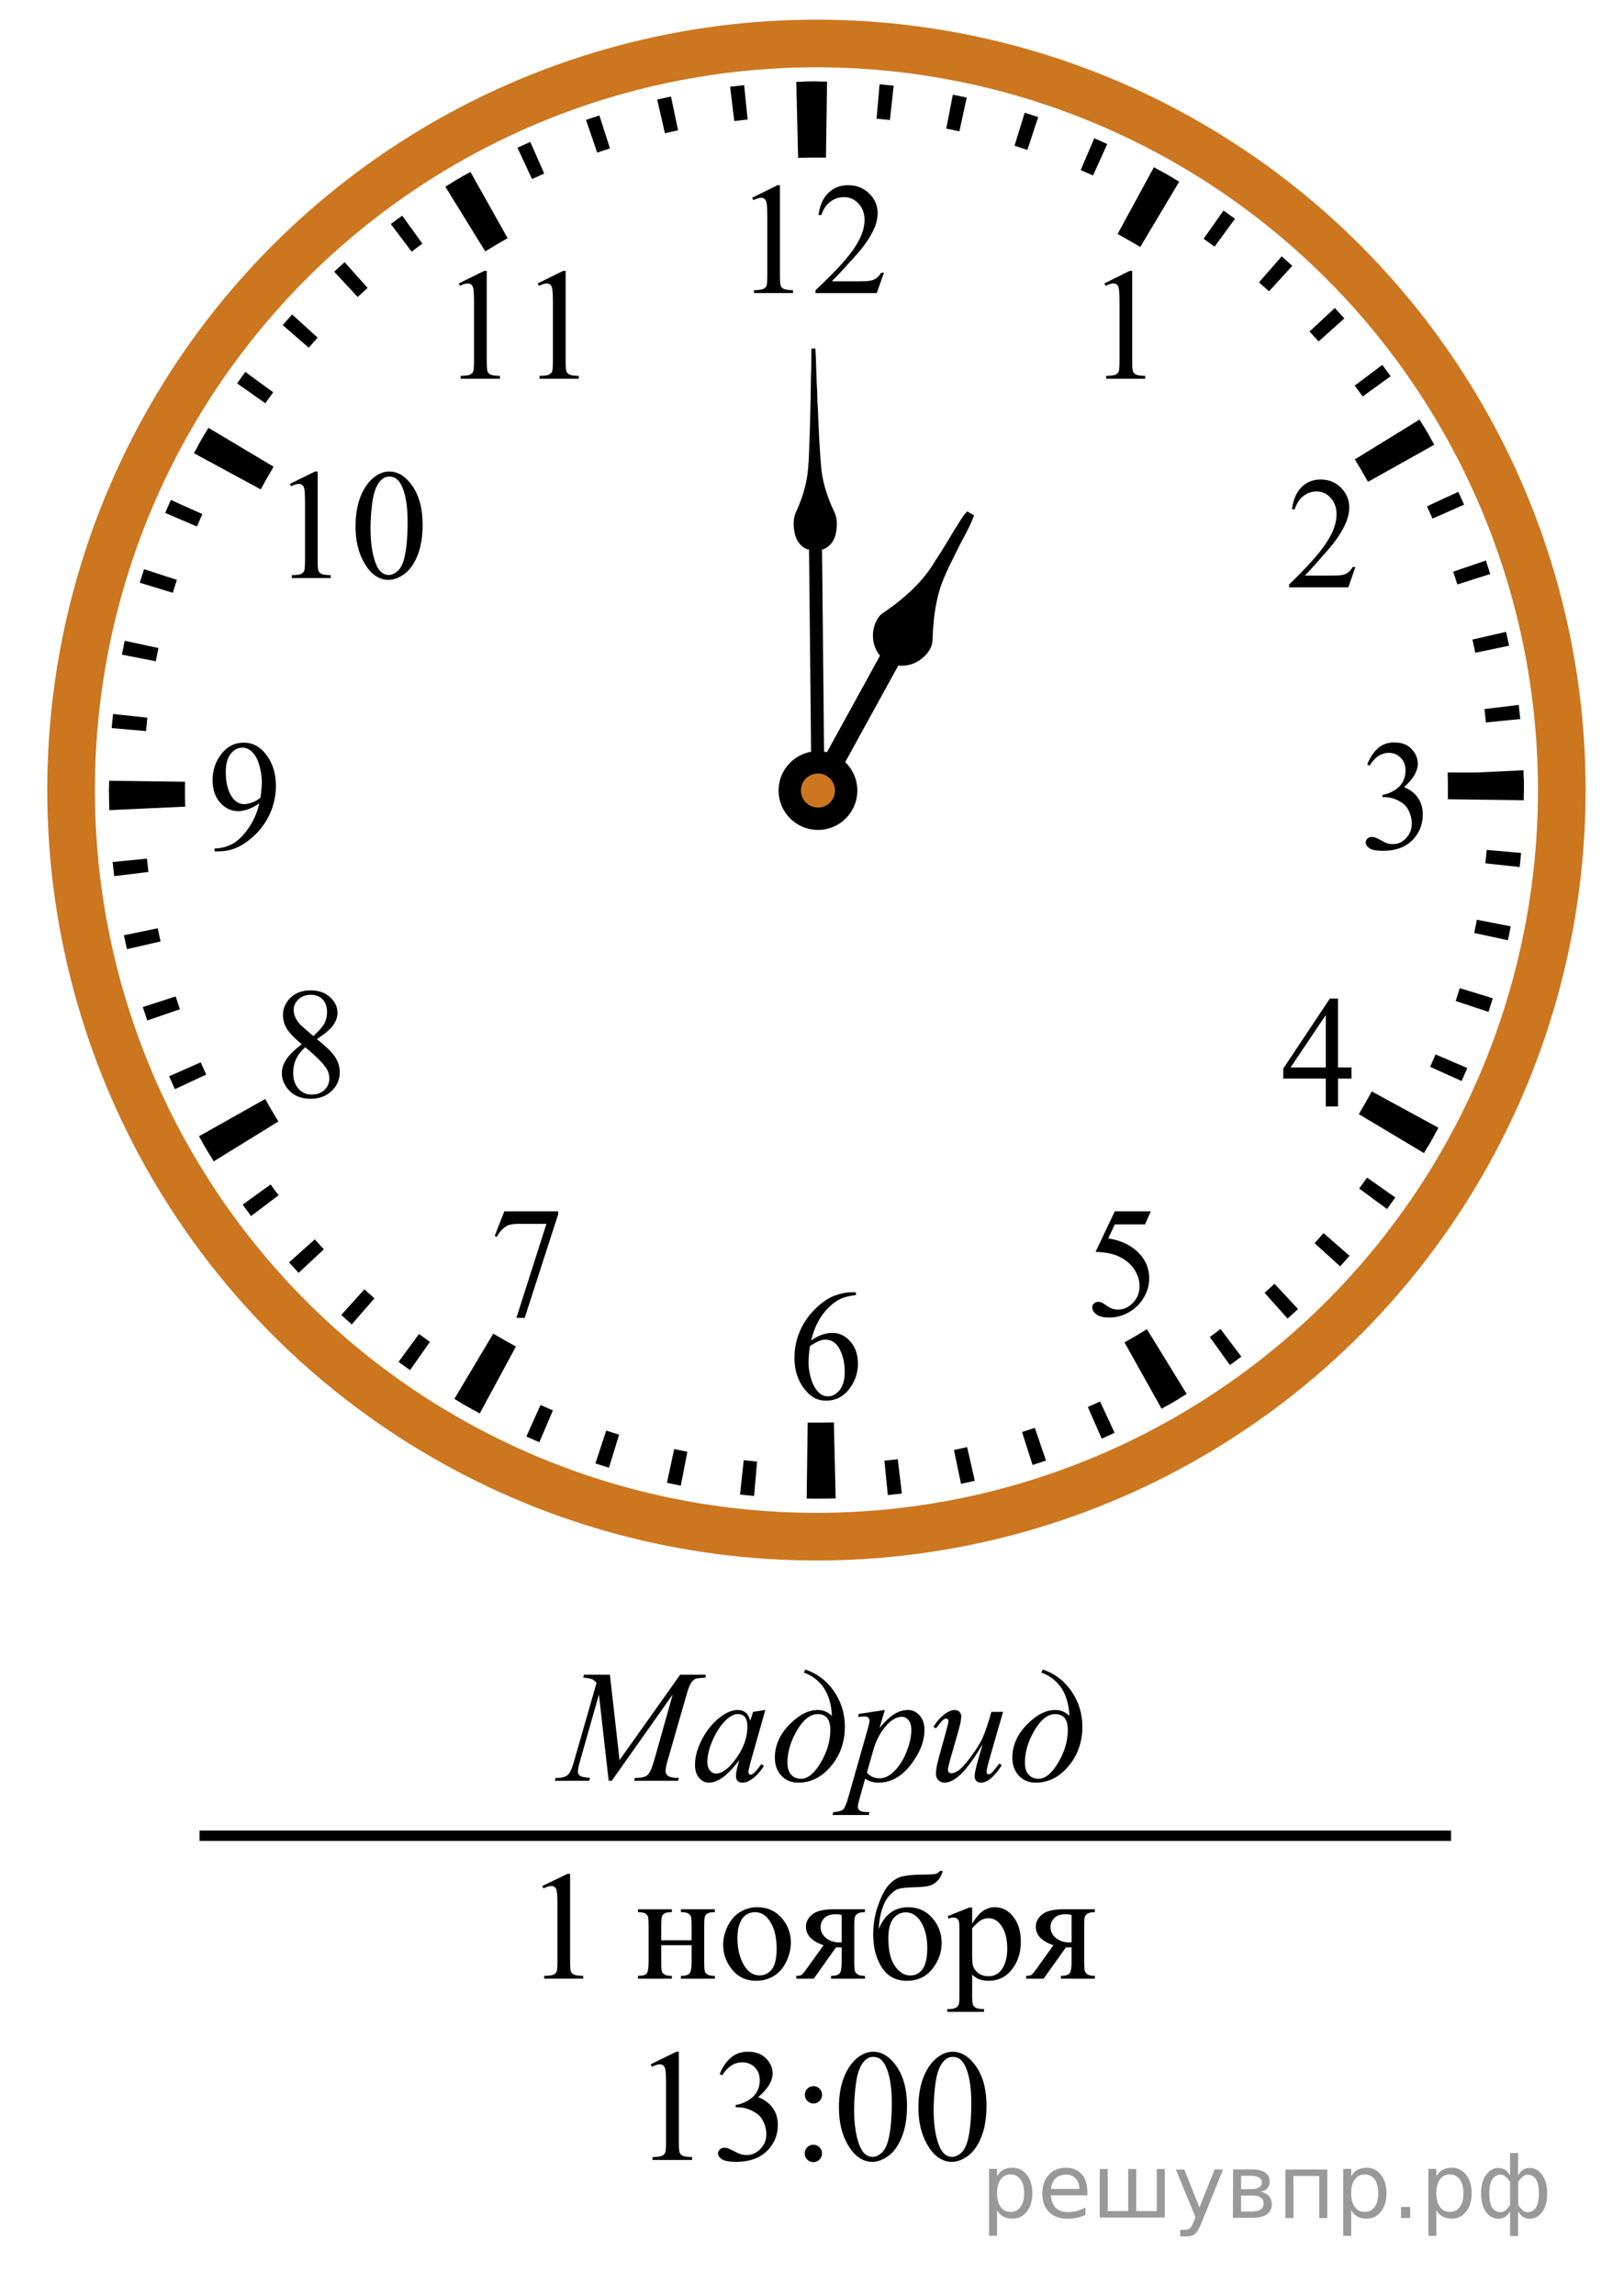 <?xml version="1.0" encoding="UTF-8"?>
<svg id="_Слой_1" xmlns="http://www.w3.org/2000/svg" width="156.369" height="220.98" version="1.1" xmlns:xlink="http://www.w3.org/1999/xlink" viewBox="0 0 156.369 220.98">
  <!-- Generator: Adobe Illustrator 29.6.1, SVG Export Plug-In . SVG Version: 2.1.1 Build 9)  -->
  <defs>
    <clipPath id="clippath">
      <rect x="25.289" y="41.85" width="19.2" height="17.94" fill="none"/>
    </clipPath>
    <clipPath id="clippath-1">
      <rect x="41.534" y="22.494" width="17.959" height="16.768" fill="none"/>
    </clipPath>
    <clipPath id="clippath-2">
      <rect x="103.705" y="22.494" width="9.601" height="16.768" fill="none"/>
    </clipPath>
    <clipPath id="clippath-3">
      <rect x="121.352" y="42.581" width="11.948" height="16.768" fill="none"/>
    </clipPath>
    <clipPath id="clippath-4">
      <rect x="120.876" y="92.563" width="11.949" height="16.768" fill="none"/>
    </clipPath>
    <clipPath id="clippath-5">
      <rect x="102.47" y="112.878" width="11.948" height="17.94" fill="none"/>
    </clipPath>
    <clipPath id="clippath-6">
      <rect x="73.668" y="120.88" width="11.949" height="17.94" fill="none"/>
    </clipPath>
    <clipPath id="clippath-7">
      <rect x="44.892" y="112.876" width="11.948" height="17.942" fill="none"/>
    </clipPath>
    <clipPath id="clippath-8">
      <rect x="24.515" y="91.832" width="11.949" height="17.941" fill="none"/>
    </clipPath>
    <clipPath id="clippath-9">
      <rect x="17.894" y="67.957" width="11.948" height="17.94" fill="none"/>
    </clipPath>
    <clipPath id="clippath-10">
      <rect x="69.794" y="14.255" width="19.2" height="16.768" fill="none"/>
    </clipPath>
    <clipPath id="clippath-11">
      <rect x="128.912" y="67.957" width="11.949" height="17.94" fill="none"/>
    </clipPath>
  </defs>
  <g>
    <line x1="78.762" y1="76.075" x2="87.009" y2="61.068" fill="none" stroke="#000" stroke-width="2"/>
    <path d="M85.077,63.143c-.967-.951-1.03-2.617-.199-3.672.135-.145.3-.255.463-.366,1.948-1.327,3.744-2.952,4.943-5.003.646-.974,1.253-1.977,1.845-2.986.364-.51.63-1.086,1.046-1.559.101.058.203.117.306.176-.349.928-.858,1.783-1.311,2.662-.676,1.402-1.444,2.77-1.916,4.26-.484,1.609-.665,3.293-.711,4.967-.015.651-.46,1.206-.946,1.599-.639.525-1.508.746-2.319.583" stroke="#000" stroke-width=".5"/>
  </g>
  <g>
    <line x1="78.457" y1="46.31" x2="78.762" y2="76.222" fill="none" stroke="#000" stroke-width="1.25"/>
    <path d="M77.788,52.906c-.649-.201-1.083-.798-1.238-1.44-.177-.731-.213-1.545.129-2.237.684-1.491,1.135-3.11,1.162-4.756.023.015.067.047.085.063-.09-.134-.065-.287-.048-.44.116-2.663.174-5.327.21-7.993.044-.843.024-1.69.039-2.532.126-.007.255-.014.382-.018.077,1.133.079,2.269.133,3.403.07.85.035,1.706.115,2.555.076,1.935.155,3.868.343,5.796.17,1.353.605,2.661,1.189,3.889.362.684.337,1.503.175,2.237-.145.645-.571,1.247-1.216,1.462"/>
  </g>
  <ellipse cx="78.611" cy="76.075" rx="71.768" ry="71.888" fill="none" stroke="#cc761f" stroke-width="4.587"/>
  <path d="M78.577,144.304c-.303,0-.604-.003-.907-.006l.1-7.319c.806.008,1.618.004,2.432-.017l.089-.002.173,7.319-.082.002c-.6.014-1.203.024-1.807.024h.002ZM46.192,136.093c-.817-.447-1.642-.914-2.443-1.393l3.746-6.288c.715.425,1.45.846,2.182,1.243l-3.481,6.438s-.004,0-.004,0ZM111.846,135.644l-3.572-6.389c.728-.406,1.453-.833,2.16-1.269l3.83,6.236c-.791.488-1.605.968-2.418,1.422h0ZM20.581,111.826c-.487-.792-.964-1.605-1.421-2.42l6.376-3.583c.407.727.833,1.454,1.268,2.161l-6.223,3.84h0v.002h0ZM137.112,111.031l-6.277-3.752c.43-.724.852-1.459,1.245-2.188l6.423,3.497c-.444.813-.912,1.636-1.391,2.443h0ZM10.524,78.006l-.004-.181c-.016-.57-.022-1.176-.022-1.782,0-.289,0-.577.005-.866l7.309.097c-.003.255-.004.512-.004.769,0,.541.006,1.084.02,1.628l-7.304.335h0ZM146.716,77.054l-7.309-.096c.003-.284.005-.567.005-.853,0-.54-.006-1.084-.02-1.627v-.095h2.824l4.479-.215.003.121c.015.608.023,1.212.023,1.818,0,.314-.002.631-.005.945h.001-.002v.002h0ZM25.104,47.123l-6.429-3.484c.44-.814.909-1.638,1.389-2.448l6.279,3.748c-.429.723-.846,1.458-1.239,2.184h0ZM131.72,46.393c-.404-.723-.828-1.449-1.266-2.161l6.227-3.833c.491.797.967,1.613,1.42,2.424l-6.38,3.572h0v-.002h-.001,0ZM46.722,24.205l-3.842-6.229c.795-.492,1.61-.971,2.417-1.426l3.579,6.385c-.721.406-1.446.833-2.155,1.272h0v-.002h0ZM109.792,23.78c-.718-.429-1.453-.852-2.182-1.248l3.494-6.432c.813.446,1.634.914,2.438,1.394l-3.75,6.286h0ZM76.846,15.197l-.174-7.318.122-.003c.995-.026,1.91-.033,2.84-.017l-.105,7.319c-.831-.01-1.669-.005-2.511.015l-.172.004h0Z"/>
  <path d="M78.587,144.302h-.229l.03-3.329h.199c.335,0,.673-.002,1.011-.007l.145,3.326c-.054.001-.106.002-.162,0-.288.006-.642.009-.994.01h0ZM72.611,144.043c-.453-.04-.907-.083-1.357-.133l.356-3.308c.427.047.858.088,1.287.126l-.286,3.315h0ZM85.484,143.958l-.329-3.311c.431-.044.86-.091,1.287-.142l.396,3.305c-.451.054-.9.103-1.352.149h0v-.002h-.002ZM65.552,143.052c-.448-.086-.893-.179-1.336-.274l.701-3.252c.42.09.844.178,1.267.261l-.633,3.268h0v-.003h.001ZM92.532,142.875l-.68-3.259c.422-.088.846-.18,1.268-.277l.74,3.243c-.442.102-.883.199-1.328.293h0ZM58.635,141.325c-.438-.137-.872-.272-1.305-.415l1.04-3.162c.411.136.824.267,1.239.395l-.974,3.182h0ZM99.421,141.058l-1.013-3.169c.411-.132.82-.268,1.229-.408l1.077,3.148c-.43.15-.86.293-1.293.429h0ZM51.93,138.869c-.417-.18-.836-.363-1.248-.548l1.362-3.037c.396.179.791.352,1.192.524l-1.306,3.061h0ZM106.081,138.526l-1.336-3.047c.394-.173.785-.352,1.174-.534l1.403,3.017c-.41.19-.824.381-1.239.563h-.003,0ZM45.523,135.725c-.396-.222-.791-.448-1.184-.676l1.67-2.879c.374.218.75.435,1.129.645l-1.616,2.908h0v.002h.001ZM112.441,135.306l-1.654-2.888c.376-.216.746-.435,1.115-.655l1.709,2.854c-.389.234-.779.462-1.17.689h0ZM39.484,131.929c-.372-.263-.741-.525-1.108-.795l1.966-2.686c.349.256.699.509,1.052.758l-1.91,2.721h0v.002h0ZM118.427,131.439l-1.943-2.699c.35-.252.696-.508,1.039-.769l2.002,2.658c-.362.272-.729.543-1.096.81h-.002ZM33.87,127.524c-.342-.299-.683-.602-1.016-.908l2.232-2.466c.32.291.642.579.969.864l-2.185,2.51h0ZM123.977,126.967l-2.211-2.483c.321-.287.641-.578.955-.872l2.263,2.435c-.332.311-.669.617-1.007.92h0ZM28.75,122.561c-.308-.332-.615-.667-.917-1.006l2.476-2.22c.289.323.578.643.872.959l-2.431,2.267h0ZM129.038,121.939l-2.46-2.238c.292-.32.577-.644.861-.969l2.503,2.189c-.299.342-.601.683-.906,1.02h0v-.002h.002ZM24.173,117.089c-.273-.363-.543-.729-.81-1.098l2.696-1.944c.25.35.507.697.766,1.04l-2.653,2.005h0v-.003h0ZM133.549,116.412l-2.677-1.97c.255-.348.507-.699.757-1.054l2.716,1.913c-.263.374-.525.744-.796,1.111h0ZM20.188,111.174c-.233-.389-.464-.781-.69-1.174l2.883-1.656c.215.375.431.746.652,1.113l-2.845,1.717h0ZM137.465,110.438l-2.871-1.674c.22-.375.434-.751.644-1.13l2.901,1.622c-.222.397-.447.792-.677,1.185h.001v-.002h.004-.002ZM16.843,104.872c-.189-.41-.378-.822-.561-1.238l3.04-1.344c.173.396.351.788.534,1.178l-3.013,1.404h0ZM140.732,104.091l-3.03-1.368c.178-.396.352-.792.522-1.192l3.058,1.307c-.18.419-.363.839-.55,1.253h0ZM14.178,98.259c-.148-.428-.29-.861-.427-1.292l3.162-1.021c.132.411.27.822.409,1.233l-3.144,1.08h0ZM143.319,97.429l-3.157-1.042c.136-.411.267-.825.395-1.24l3.176.974c-.135.439-.271.873-.412,1.307h-.002ZM12.222,91.393c-.101-.445-.199-.887-.292-1.335l3.254-.677c.089.423.181.846.278,1.267l-3.238.744h0v.002h-.002ZM145.19,90.535l-3.246-.703c.09-.421.178-.846.261-1.271l3.262.638c-.09.448-.18.891-.277,1.336h0ZM10.994,84.361c-.056-.452-.104-.902-.151-1.356l3.306-.333c.043.43.092.861.142,1.288l-3.298.402h.001ZM146.326,83.485l-3.303-.356c.047-.43.089-.861.127-1.293l3.309.293c-.04.453-.084.905-.133,1.356h0ZM10.507,77.237l-.002-.123c-.005-.354-.008-.706-.008-1.061v-.184l3.322.017v.166c0,.336.002.674.006,1.009l.002.122-3.323.054s.003,0,.003,0ZM146.721,76.365l-3.321-.025v-.243c0-.312,0-.627-.007-.939l-.002-.135h3.323-1.595l1.588-.126.009.141c.004.353.008.706.008,1.059v.269h-.003,0ZM14.063,70.395l-3.31-.288c.041-.454.082-.906.131-1.358l3.302.353c-.046.428-.087.86-.125,1.29h0v.002h.002ZM143.075,69.558c-.042-.43-.089-.861-.14-1.286l3.299-.396c.054.452.103.904.149,1.359l-3.306.326h-.002s0-.003,0-.003ZM15,63.67l-3.263-.634c.087-.449.177-.892.272-1.336l3.247.699c-.09.421-.176.846-.256,1.271h0ZM142.052,62.849c-.088-.422-.18-.847-.277-1.267l3.238-.742c.101.444.197.886.292,1.333l-3.254.679h0v-.003h0ZM16.636,57.08l-3.176-.972c.134-.439.27-.872.412-1.307l3.157,1.038c-.135.411-.266.826-.393,1.241h0ZM140.328,56.279c-.131-.411-.268-.821-.407-1.229l3.145-1.08c.148.43.29.863.427,1.297l-3.165,1.012h0ZM18.962,50.694l-3.058-1.305c.179-.419.361-.838.547-1.252l3.032,1.363c-.177.396-.35.793-.521,1.194h0ZM137.931,49.935c-.173-.396-.351-.789-.532-1.18l3.014-1.401c.188.41.376.82.559,1.237l-3.041,1.344h0ZM21.944,44.588l-2.904-1.616c.221-.398.447-.794.676-1.189l2.872,1.673c-.218.375-.431.75-.641,1.13h-.004v.002h0ZM134.88,43.879c-.215-.375-.433-.747-.654-1.117l2.849-1.712c.233.388.462.779.688,1.171l-2.883,1.658h0ZM25.546,38.831l-2.717-1.914c.262-.372.523-.74.791-1.107l2.684,1.964c-.256.35-.508.702-.758,1.057h.002-.002ZM131.209,38.173c-.252-.351-.509-.699-.77-1.044l2.658-1.998c.271.363.539.728.805,1.095l-2.693,1.947h0ZM29.726,33.482l-2.507-2.183c.296-.343.599-.685.906-1.022l2.461,2.236c-.289.321-.575.643-.86.969h0ZM126.963,32.879c-.289-.324-.579-.644-.872-.96l2.434-2.264c.309.333.613.669.916,1.006l-2.478,2.218h0ZM34.44,28.595l-2.263-2.435c.332-.309.665-.616,1.003-.918l2.215,2.479c-.321.289-.64.58-.955.874h0ZM122.189,28.051c-.319-.291-.64-.577-.966-.862l2.188-2.506c.342.3.684.604,1.019.912l-2.242,2.458v-.002h0ZM39.632,24.23l-2.001-2.658c.362-.272.727-.543,1.093-.809l1.947,2.697c-.35.252-.697.511-1.041.771h.002ZM116.945,23.752c-.349-.256-.699-.511-1.053-.761l1.913-2.719c.372.263.739.526,1.106.795l-1.966,2.685h0ZM45.249,20.429l-1.713-2.851c.388-.234.778-.463,1.168-.69l1.659,2.885c-.374.216-.745.434-1.114.656h0ZM111.274,20.018c-.372-.219-.749-.434-1.127-.644l1.619-2.907c.396.223.791.449,1.185.679l-1.677,2.872h0ZM51.228,17.241l-1.403-3.016c.409-.191.82-.379,1.234-.562l1.343,3.044c-.394.175-.785.354-1.176.536h0l.002-.002h0ZM105.244,16.898c-.394-.178-.788-.352-1.187-.522l1.305-3.062c.418.18.838.363,1.252.552l-1.373,3.033h.003ZM57.505,14.697l-1.083-3.148c.427-.149.86-.292,1.292-.43l1.017,3.167c-.41.133-.819.27-1.229.41h.003ZM98.924,14.432c-.41-.136-.826-.268-1.24-.396l.979-3.18c.438.134.868.272,1.302.414l-1.041,3.162h0ZM64.023,12.829l-.746-3.244c.443-.102.885-.199,1.331-.292l.681,3.258c-.423.088-.846.181-1.266.278h0ZM92.377,12.646c-.419-.093-.843-.179-1.266-.262l.636-3.268c.448.088.893.18,1.336.278l-.706,3.252h0ZM70.701,11.657l-.401-3.304c.45-.055.901-.104,1.352-.152l.334,3.31c-.431.044-.86.093-1.287.143h0v.002h.002ZM85.687,11.558c-.426-.047-.858-.09-1.286-.128l.291-3.314c.454.04.907.084,1.358.134l-.363,3.308h0ZM77.456,11.188l-.042-3.328.141-.002c.368-.005.722-.008,1.073-.008h.308l-.021,3.329h-.285c-.334,0-.671.002-1.008.006l-.167.002h.001Z"/>
  <circle cx="78.758" cy="76.12" r="3.792"/>
  <circle cx="78.758" cy="76.119" r="1.639" fill="#cc761f"/>
  <g clip-path="url(#clippath)">
    <g>
      <path d="M27.912,46.592l2.431-1.193h.243v8.487c0,.563.022.914.069,1.053.047.138.144.244.291.318s.447.116.898.126v.274h-3.756v-.274c.471-.01.775-.051.913-.122.138-.072.233-.168.287-.289s.081-.483.081-1.086v-5.426c0-.731-.024-1.201-.073-1.408-.035-.158-.098-.274-.188-.349s-.2-.111-.327-.111c-.183,0-.435.077-.759.229l-.11-.229Z"/>
      <path d="M34.232,50.691c0-1.146.172-2.133.516-2.961.344-.827.801-1.443,1.37-1.849.442-.321.899-.482,1.37-.482.767,0,1.454.393,2.063,1.179.762.974,1.142,2.293,1.142,3.958,0,1.166-.167,2.157-.5,2.973-.334.815-.761,1.407-1.278,1.774-.519.368-1.018.553-1.499.553-.953,0-1.746-.565-2.379-1.697-.538-.955-.805-2.103-.805-3.448ZM35.676,50.876c0,1.384.169,2.513.508,3.388.28.736.697,1.104,1.253,1.104.265,0,.54-.12.824-.359.285-.24.501-.642.648-1.205.226-.85.339-2.048.339-3.595,0-1.146-.118-2.103-.354-2.868-.177-.568-.405-.972-.685-1.208-.202-.163-.445-.245-.729-.245-.334,0-.631.151-.892.452-.354.41-.594,1.056-.722,1.935-.126.88-.19,1.747-.19,2.601Z"/>
    </g>
  </g>
  <g clip-path="url(#clippath-1)">
    <g>
      <path d="M44.174,27.292l2.448-1.208h.245v8.593c0,.57.023.925.07,1.065s.145.248.293.323.45.118.905.127v.278h-3.784v-.278c.475-.01.782-.051.92-.124.138-.073.234-.17.289-.293s.082-.489.082-1.099v-5.493c0-.74-.025-1.216-.074-1.426-.035-.16-.099-.278-.189-.353-.092-.075-.201-.112-.33-.112-.184,0-.438.078-.764.232,0,0-.111-.232-.111-.232Z"/>
      <path d="M51.77,27.292l2.448-1.208h.245v8.593c0,.57.023.925.07,1.065s.145.248.293.323.45.118.905.127v.278h-3.783v-.278c.475-.01.781-.051.92-.124.138-.073.234-.17.289-.293s.082-.489.082-1.099v-5.493c0-.74-.025-1.216-.074-1.426-.035-.16-.099-.278-.189-.353-.092-.075-.202-.112-.33-.112-.184,0-.438.078-.765.232,0,0-.111-.232-.111-.232Z"/>
    </g>
  </g>
  <g clip-path="url(#clippath-2)">
    <path d="M106.338,27.291l2.431-1.208h.243v8.593c0,.57.023.925.07,1.065s.144.248.291.323.446.118.898.127v.278h-3.757v-.278c.472-.01.776-.051.914-.124.137-.073.232-.17.287-.293.054-.123.081-.489.081-1.099v-5.492c0-.74-.024-1.216-.074-1.426-.034-.16-.097-.278-.188-.353s-.2-.112-.328-.112c-.182,0-.435.078-.759.232,0,0-.109-.233-.109-.233Z"/>
  </g>
  <g clip-path="url(#clippath-3)">
    <path d="M130.503,54.598l-.677,1.959h-5.705v-.278c1.679-1.611,2.859-2.927,3.544-3.947.685-1.02,1.027-1.954,1.027-2.799,0-.646-.188-1.176-.563-1.591-.376-.416-.825-.623-1.348-.623-.476,0-.902.146-1.28.439s-.657.722-.838,1.287h-.264c.119-.926.424-1.636.916-2.131.492-.496,1.106-.743,1.844-.743.784,0,1.438.265,1.964.795.525.531.788,1.156.788,1.876,0,.515-.114,1.031-.342,1.546-.353.811-.923,1.668-1.712,2.574-1.184,1.361-1.923,2.181-2.217,2.461h2.523c.514,0,.874-.02,1.081-.06.206-.04.393-.121.56-.244.166-.123.311-.296.435-.522h.264Z"/>
  </g>
  <g clip-path="url(#clippath-4)">
    <path d="M130.128,102.787v1.066h-1.297v2.687h-1.177v-2.687h-4.093v-.961l4.484-6.739h.785v6.634s1.298,0,1.298,0ZM127.655,102.787v-5.051l-3.395,5.051h3.395Z"/>
  </g>
  <g clip-path="url(#clippath-5)">
    <path d="M110.808,116.634l-.556,1.26h-2.909l-.635,1.349c1.26.193,2.258.68,2.994,1.461.633.672.949,1.462.949,2.371,0,.529-.104,1.019-.311,1.468-.207.45-.467.833-.781,1.149-.313.316-.663.57-1.048.763-.547.272-1.107.408-1.683.408-.58,0-1.002-.103-1.266-.308s-.396-.431-.396-.679c0-.138.054-.26.163-.366s.248-.159.414-.159c.124,0,.231.02.324.059.093.04.251.141.475.304.356.258.718.386,1.084.386.556,0,1.044-.219,1.465-.656s.631-.97.631-1.597c0-.608-.188-1.175-.563-1.701-.375-.526-.894-.933-1.554-1.22-.519-.222-1.225-.351-2.118-.385l1.854-3.906h3.467Z"/>
  </g>
  <g clip-path="url(#clippath-6)">
    <path d="M82.413,124.429v.273c-.627.064-1.14.194-1.537.389s-.789.494-1.177.895c-.387.399-.708.846-.962,1.338-.254.491-.467,1.075-.638,1.752.685-.488,1.371-.733,2.061-.733.661,0,1.234.276,1.718.83.485.554.728,1.265.728,2.135,0,.84-.245,1.606-.734,2.298-.589.84-1.369,1.26-2.339,1.26-.661,0-1.222-.227-1.683-.682-.903-.885-1.355-2.031-1.355-3.439,0-.899.173-1.754.521-2.564s.843-1.529,1.487-2.156c.644-.628,1.261-1.051,1.85-1.268.59-.218,1.139-.326,1.647-.326h.413v-.002ZM77.978,129.617c-.086.668-.128,1.206-.128,1.616,0,.475.084.989.253,1.546.169.556.419.996.752,1.322.242.232.537.349.884.349.414,0,.783-.202,1.108-.608.326-.404.489-.982.489-1.734,0-.844-.162-1.576-.485-2.193s-.782-.926-1.376-.926c-.181,0-.374.039-.581.117-.206.079-.512.249-.916.511h0Z"/>
  </g>
  <g clip-path="url(#clippath-7)">
    <path d="M48.561,116.634h5.184v.282l-3.223,9.977h-.798l2.888-9.05h-2.66c-.537,0-.92.066-1.148.199-.399.229-.72.578-.963,1.053l-.207-.081s.927-2.38.927-2.38Z"/>
  </g>
  <g clip-path="url(#clippath-8)">
    <path d="M29.055,100.555c-.765-.652-1.258-1.176-1.479-1.571s-.332-.805-.332-1.23c0-.652.242-1.214.727-1.686.485-.472,1.129-.708,1.933-.708.779,0,1.407.22,1.882.66.476.44.713.941.713,1.504,0,.376-.128.759-.385,1.149-.257.391-.792.85-1.604,1.379.837.672,1.391,1.201,1.662,1.586.361.504.542,1.036.542,1.594,0,.707-.259,1.311-.777,1.813s-1.198.752-2.04.752c-.917,0-1.633-.299-2.146-.896-.409-.479-.613-1.003-.613-1.572,0-.444.144-.886.431-1.323.287-.439.782-.922,1.486-1.451ZM29.39,100.837c-.395.346-.687.723-.877,1.13-.19.408-.285.849-.285,1.323,0,.638.167,1.148.503,1.531.335.383.762.575,1.28.575.513,0,.924-.151,1.233-.452.309-.302.464-.667.464-1.097,0-.356-.091-.674-.271-.956-.338-.525-1.02-1.209-2.047-2.054h0ZM30.175,99.762c.57-.534.932-.955,1.084-1.264s.228-.659.228-1.049c0-.519-.14-.925-.421-1.219-.28-.294-.663-.441-1.148-.441s-.879.146-1.184.438-.456.632-.456,1.022c0,.257.063.514.189.771s.306.501.539.733c0,0,1.169,1.009,1.169,1.009Z"/>
  </g>
  <g clip-path="url(#clippath-9)">
    <path d="M20.661,81.972v-.274c.618-.01,1.193-.159,1.726-.448s1.047-.794,1.544-1.516.842-1.515,1.038-2.379c-.747.499-1.422.749-2.025.749-.68,0-1.262-.273-1.747-.819s-.727-1.271-.727-2.176c0-.879.242-1.663.727-2.35.585-.835,1.348-1.252,2.289-1.252.794,0,1.474.341,2.04,1.023.694.845,1.041,1.888,1.041,3.128,0,1.117-.264,2.158-.792,3.124s-1.262,1.768-2.204,2.405c-.765.524-1.6.786-2.502.786h-.408ZM25.082,76.806c.085-.643.128-1.156.128-1.542,0-.479-.079-.997-.235-1.553-.157-.556-.379-.982-.667-1.279-.288-.296-.615-.444-.98-.444-.423,0-.794.197-1.112.593-.319.396-.478.983-.478,1.764,0,1.042.211,1.858.635,2.446.309.425.689.638,1.141.638.219,0,.478-.055.777-.163.299-.11.563-.263.791-.46Z"/>
  </g>
  <g clip-path="url(#clippath-10)">
    <g>
      <path d="M72.422,19.041l2.431-1.208h.243v8.593c0,.57.023.925.07,1.065s.144.248.291.323.446.118.898.127v.278h-3.757v-.278c.472-.01.776-.051.914-.124.137-.073.232-.17.287-.293.054-.123.081-.489.081-1.099v-5.492c0-.74-.024-1.216-.074-1.426-.034-.16-.097-.278-.188-.353s-.2-.112-.328-.112c-.182,0-.435.078-.759.232,0,0-.109-.233-.109-.233Z"/>
      <path d="M85.115,26.261l-.7,1.959h-5.893v-.278c1.733-1.611,2.954-2.927,3.661-3.947s1.061-1.954,1.061-2.799c0-.646-.194-1.176-.582-1.591-.388-.416-.853-.623-1.393-.623-.491,0-.932.146-1.322.439-.39.292-.679.722-.865,1.287h-.272c.123-.926.438-1.636.946-2.131.509-.496,1.144-.743,1.904-.743.811,0,1.486.265,2.029.795.543.531.814,1.156.814,1.876,0,.515-.118,1.031-.354,1.546-.364.811-.953,1.668-1.769,2.574-1.223,1.361-1.986,2.181-2.29,2.461h2.607c.53,0,.902-.02,1.115-.06.214-.04.406-.121.579-.244.171-.123.321-.296.449-.522h.275,0Z"/>
    </g>
  </g>
  <g clip-path="url(#clippath-11)">
    <path d="M131.646,73.605c.275-.677.624-1.199,1.044-1.567.421-.368.945-.553,1.572-.553.774,0,1.369.262,1.782.786.314.391.471.808.471,1.252,0,.731-.441,1.488-1.326,2.269.595.242,1.044.588,1.348,1.038.305.449.457.978.457,1.586,0,.869-.267,1.623-.799,2.261-.694.83-1.699,1.245-3.017,1.245-.65,0-1.094-.084-1.329-.252s-.354-.349-.354-.541c0-.144.056-.27.168-.378.111-.109.246-.163.402-.163.119,0,.24.02.364.059.081.025.264.115.549.271.285.156.482.249.592.278.176.055.363.082.563.082.484,0,.906-.195,1.266-.586.358-.391.538-.853.538-1.386,0-.391-.083-.771-.25-1.142-.123-.277-.259-.487-.406-.63-.204-.198-.484-.377-.841-.538-.356-.16-.721-.24-1.091-.24h-.229v-.223c.376-.05.752-.19,1.13-.423.378-.231.652-.511.823-.837.172-.326.257-.685.257-1.075,0-.509-.153-.92-.46-1.234-.307-.313-.688-.471-1.144-.471-.737,0-1.353.41-1.847,1.23l-.233-.118h0Z"/>
  </g>
  <line x1="19.217" y1="176.76" x2="139.711" y2="176.76" fill="none" stroke="#000" stroke-miterlimit="10"/>
  <g>
    <path d="M58.726,161.255l.927,8.223,5.835-8.223h2.454v.278c-.534.036-.848.071-.942.105-.163.065-.312.196-.448.392s-.283.572-.441,1.13l-1.861,6.476c-.109.377-.163.673-.163.889,0,.196.066.344.2.444.188.146.484.219.89.219h.178l-.066.278h-4.234l.074-.278h.2c.375,0,.662-.056.86-.166.153-.08.291-.232.412-.455.121-.224.29-.72.508-1.487l1.661-5.919-5.865,8.306h-.297l-.941-8.306-1.794,6.317c-.153.537-.23.899-.23,1.085s.067.327.2.425c.134.099.458.165.972.2l-.082.278h-3.314l.082-.278h.2c.489,0,.843-.126,1.06-.377.158-.181.324-.572.497-1.175l2.187-7.612c-.163-.171-.319-.286-.467-.347s-.423-.107-.823-.144l.074-.278h2.499-.002Z"/>
    <path d="M73.69,164.651l-1.446,5.105-.163.685c-.015.065-.022.121-.022.166,0,.08.025.15.074.211.04.045.089.067.148.067.064,0,.148-.04.252-.12.193-.146.45-.447.771-.903l.252.181c-.341.521-.692.92-1.053,1.193s-.695.41-1.001.41c-.213,0-.372-.054-.479-.162-.106-.107-.159-.265-.159-.471,0-.245.054-.569.163-.971l.156-.565c-.648.858-1.244,1.459-1.787,1.8-.391.246-.774.369-1.149.369-.361,0-.672-.151-.934-.455s-.393-.722-.393-1.254c0-.799.236-1.641.708-2.526s1.071-1.596,1.798-2.128c.568-.421,1.104-.632,1.609-.632.301,0,.552.08.752.24.2.161.353.427.456.799l.267-.858,1.179-.181h0ZM71.05,165.043c-.316,0-.652.15-1.008.451-.504.427-.953,1.06-1.346,1.897-.393.839-.589,1.597-.589,2.274,0,.342.084.611.252.81s.361.298.578.298c.539,0,1.125-.404,1.757-1.213.845-1.074,1.268-2.176,1.268-3.306,0-.427-.082-.735-.245-.926s-.386-.286-.667-.286h0Z"/>
    <path d="M77.397,161.044l.148-.286c1.142.382,2.061,1.08,2.758,2.094.697,1.014,1.045,2.148,1.045,3.403,0,1.476-.444,2.744-1.331,3.803-.887,1.06-1.937,1.589-3.147,1.589-.682,0-1.23-.226-1.643-.678s-.619-1.026-.619-1.725c0-1.164.461-2.221,1.383-3.17.922-.948,1.84-1.423,2.755-1.423.514,0,.966.19,1.357.572-.099-2.144-1.001-3.537-2.707-4.18h0ZM78.732,165.05c-.717,0-1.381.523-1.994,1.57-.613,1.047-.919,2.082-.919,3.106,0,.502.119.886.355,1.152.237.266.556.398.957.398.648,0,1.279-.52,1.895-1.559s.923-2.088.923-3.147c0-1.014-.405-1.521-1.216-1.521h0Z"/>
    <path d="M85.197,164.651l-.512,1.731c.539-.643,1.02-1.092,1.442-1.348s.854-.384,1.294-.384.815.177,1.127.53c.312.354.468.814.468,1.382,0,1.104-.443,2.228-1.328,3.37s-1.915,1.713-3.092,1.713c-.247,0-.466-.027-.656-.083-.19-.055-.404-.153-.641-.293l-.542,1.942c-.108.381-.163.63-.163.745,0,.11.028.205.086.282.057.078.149.139.277.181.129.043.383.064.764.064l-.066.278h-3.492l.074-.278c.459-.021.77-.101.931-.241.16-.141.329-.529.508-1.167l1.876-6.597c.113-.416.17-.675.17-.775,0-.136-.038-.24-.114-.316-.077-.075-.194-.112-.353-.112-.144,0-.344.018-.601.053v-.294l2.543-.384h0ZM83.47,170.675c.307.372.72.558,1.238.558.257,0,.52-.072.786-.219.267-.146.527-.361.782-.647s.483-.616.686-.99c.203-.374.385-.814.545-1.321.161-.507.241-1.009.241-1.506,0-.401-.09-.709-.271-.923-.181-.213-.392-.319-.634-.319-.534,0-1.062.311-1.583.934-.521.622-.903,1.351-1.146,2.184l-.646,2.251.002-.002h0Z"/>
    <path d="M96.579,164.832l-1.291,4.487c-.191.668-.289,1.09-.289,1.266,0,.09.018.157.049.199.031.043.076.064.129.064.084,0,.178-.039.279-.117.102-.077.357-.388.768-.93l.223.173c-.391.628-.791,1.09-1.201,1.386-.273.19-.535.286-.787.286-.192,0-.344-.056-.452-.166s-.163-.253-.163-.429c0-.171.032-.396.097-.678.079-.371.304-1.18.675-2.425-.84,1.4-1.544,2.367-2.109,2.899-.566.532-1.091.798-1.576.798-.227,0-.42-.08-.578-.241-.158-.16-.237-.363-.237-.609,0-.377.109-.954.326-1.732l.646-2.326c.158-.558.237-.904.237-1.039,0-.061-.021-.112-.063-.155-.042-.042-.088-.063-.137-.063-.104,0-.208.037-.312.113-.104.075-.339.354-.704.835l-.23-.165c.371-.582.764-1.012,1.18-1.288.315-.216.607-.323.875-.323.183,0,.332.059.448.177s.174.27.174.455c0,.271-.099.756-.296,1.454l-.697,2.432c-.193.663-.289,1.082-.289,1.258,0,.096.03.172.093.229.062.058.145.087.248.087.163,0,.376-.083.638-.249.262-.165.611-.533,1.049-1.103.438-.57.799-1.104,1.082-1.604.285-.499.588-1.294.908-2.383l.164-.572h1.127-.004Z"/>
    <path d="M100.264,161.044l.148-.286c1.142.382,2.062,1.08,2.758,2.094.697,1.014,1.046,2.148,1.046,3.403,0,1.476-.443,2.744-1.331,3.803-.888,1.06-1.937,1.589-3.147,1.589-.683,0-1.229-.226-1.643-.678s-.619-1.026-.619-1.725c0-1.164.461-2.221,1.383-3.17.922-.948,1.84-1.423,2.755-1.423.514,0,.966.19,1.356.572-.099-2.144-1.001-3.537-2.706-4.18h0ZM101.599,165.05c-.717,0-1.382.523-1.995,1.57-.612,1.047-.919,2.082-.919,3.106,0,.502.118.886.355,1.152.237.266.557.398.957.398.647,0,1.278-.52,1.895-1.559.615-1.039.923-2.088.923-3.147,0-1.014-.405-1.521-1.216-1.521h0Z"/>
  </g>
  <g>
    <path d="M62.65,198.77l2.467-1.213h.247v8.622c0,.572.023.929.071,1.069.047.141.146.249.295.324s.454.117.912.128v.278h-3.812v-.278c.479-.011.787-.052.927-.125.14-.072.237-.17.292-.293s.083-.491.083-1.104v-5.512c0-.743-.025-1.22-.075-1.431-.035-.161-.099-.279-.191-.354s-.203-.112-.333-.112c-.185,0-.441.077-.77.233l-.112-.233h-.001Z"/>
    <path d="M69.289,199.711c.289-.688.654-1.219,1.095-1.593.441-.374.991-.562,1.648-.562.812,0,1.436.267,1.869.799.329.396.493.82.493,1.272,0,.743-.463,1.511-1.391,2.304.623.246,1.094.598,1.413,1.055s.479.994.479,1.611c0,.884-.279,1.649-.837,2.297-.728.843-1.782,1.265-3.162,1.265-.683,0-1.147-.085-1.394-.256-.247-.171-.37-.354-.37-.55,0-.146.059-.273.176-.384.117-.11.258-.166.422-.166.125,0,.251.021.381.061.085.025.277.116.576.274s.506.253.621.282c.185.056.381.083.591.083.508,0,.95-.198,1.327-.595s.564-.866.564-1.408c0-.396-.087-.783-.262-1.159-.129-.281-.271-.495-.426-.641-.214-.2-.508-.383-.882-.546-.374-.163-.755-.244-1.144-.244h-.239v-.227c.394-.05.789-.193,1.185-.429.396-.236.684-.52.863-.852.18-.331.27-.694.27-1.092,0-.517-.161-.935-.482-1.253-.321-.319-.721-.479-1.2-.479-.772,0-1.418.417-1.936,1.25l-.247-.12v.003h0Z"/>
    <path d="M78.312,206.51c.234,0,.432.083.595.249.162.165.243.364.243.595s-.083.428-.247.591c-.165.163-.362.245-.591.245s-.425-.082-.587-.245-.243-.359-.243-.591.081-.43.243-.595c.162-.166.357-.249.587-.249ZM78.327,200.87c.229,0,.425.082.587.245.161.163.242.36.242.591s-.081.428-.242.591c-.163.163-.358.245-.587.245s-.425-.082-.587-.245c-.162-.163-.243-.36-.243-.591s.081-.428.243-.591c.162-.163.357-.245.587-.245Z"/>
    <path d="M80.775,202.934c0-1.165.174-2.168.523-3.009.348-.841.812-1.467,1.39-1.879.448-.326.912-.489,1.391-.489.777,0,1.476.399,2.093,1.197.772.989,1.159,2.33,1.159,4.021,0,1.185-.17,2.191-.509,3.02s-.771,1.43-1.297,1.804c-.525.374-1.032.561-1.521.561-.967,0-1.771-.574-2.414-1.725-.543-.969-.814-2.136-.814-3.501h0ZM82.239,203.122c0,1.405.172,2.553.516,3.44.284.748.708,1.122,1.271,1.122.27,0,.549-.121.838-.365.289-.243.508-.651.657-1.224.229-.863.345-2.08.345-3.651,0-1.165-.12-2.137-.359-2.914-.18-.578-.411-.987-.695-1.228-.204-.166-.451-.249-.74-.249-.339,0-.64.153-.904.46-.358.416-.603,1.071-.732,1.965s-.194,1.774-.194,2.644h-.003Z"/>
    <path d="M88.429,202.934c0-1.165.175-2.168.523-3.009s.812-1.467,1.391-1.879c.448-.326.912-.489,1.391-.489.777,0,1.476.399,2.093,1.197.772.989,1.159,2.33,1.159,4.021,0,1.185-.17,2.191-.509,3.02s-.771,1.43-1.297,1.804c-.525.374-1.032.561-1.521.561-.967,0-1.771-.574-2.414-1.725-.543-.969-.815-2.136-.815-3.501h0ZM89.895,203.122c0,1.405.172,2.553.516,3.44.284.748.708,1.122,1.271,1.122.27,0,.549-.121.838-.365.289-.243.508-.651.657-1.224.229-.863.345-2.08.345-3.651,0-1.165-.12-2.137-.359-2.914-.18-.578-.411-.987-.695-1.228-.204-.166-.451-.249-.74-.249-.339,0-.64.153-.904.46-.358.416-.603,1.071-.732,1.965s-.194,1.774-.194,2.644h-.003Z"/>
  </g>
  <g>
    <g isolation="isolate">
      <path d="M52.215,181.6l2.433-1.174h.244v8.352c0,.555.023.899.07,1.035.047.137.144.241.292.314.147.072.447.113.899.123v.271h-3.761v-.271c.472-.01.777-.049.915-.119.137-.07.233-.166.288-.285.054-.119.081-.475.081-1.068v-5.34c0-.719-.025-1.182-.074-1.385-.035-.156-.097-.271-.188-.344-.091-.072-.201-.109-.328-.109-.182,0-.435.076-.76.227l-.111-.227Z"/>
    </g>
    <g isolation="isolate">
      <path d="M63.668,186.823h2.92v-1.415c0-.423-.017-.698-.051-.827-.035-.129-.12-.238-.254-.328-.135-.09-.375-.136-.719-.136v-.276h3.267v.276c-.305,0-.527.034-.667.103s-.235.166-.284.295-.074.427-.074.894v3.545c0,.423.019.703.055.839.037.137.127.247.27.332s.376.127.7.127v.271h-3.267v-.271c.408,0,.681-.073.818-.222s.207-.507.207-1.076v-1.655h-2.92v1.655c0,.423.019.703.055.839.037.137.126.247.269.332s.376.127.701.127v.271h-3.267v-.271c.438,0,.718-.078.84-.236.123-.158.185-.512.185-1.062v-3.545c0-.423-.019-.702-.055-.839-.037-.136-.127-.245-.27-.328-.143-.082-.376-.124-.7-.124v-.276h3.267v.276c-.305,0-.527.034-.667.103s-.235.166-.284.295-.074.427-.074.894v1.413h0Z"/>
    </g>
    <g isolation="isolate">
      <path d="M72.899,183.643c1.022,0,1.844.384,2.463,1.152.526.656.789,1.41.789,2.261,0,.599-.146,1.204-.436,1.816s-.689,1.075-1.198,1.386-1.075.467-1.7.467c-1.018,0-1.826-.4-2.426-1.203-.507-.676-.76-1.435-.76-2.275,0-.613.154-1.223.461-1.828s.711-1.053,1.213-1.342,1.034-.434,1.594-.434ZM72.671,184.117c-.261,0-.522.077-.785.229-.263.154-.476.422-.638.807-.162.384-.243.877-.243,1.48,0,.973.195,1.812.586,2.517.391.705.906,1.058,1.545,1.058.477,0,.87-.195,1.18-.584s.464-1.057.464-2.006c0-1.186-.258-2.119-.774-2.801-.349-.467-.794-.7-1.335-.7Z"/>
    </g>
    <g isolation="isolate">
      <path d="M83.283,183.841v.276c-.306,0-.53.042-.675.124-.145.083-.24.188-.284.314-.044.126-.066.41-.066.853v3.545c0,.423.021.702.06.835.039.135.133.244.283.332s.377.131.683.131v.271h-3.267v-.271c.408,0,.681-.073.818-.222.137-.148.207-.507.207-1.076v-1.451l-.303.007c-.045,0-.123-.002-.236-.007l-2.153,3.02h-1.681v-.271c.246,0,.417-.032.513-.098.096-.066.274-.281.534-.646l1.579-2.203c-1.131-.389-1.696-.984-1.696-1.786,0-.453.203-.846.608-1.179.405-.333,1.098-.499,2.076-.499h3ZM81.042,184.394c-.192-.054-.375-.08-.547-.08-.496,0-.867.122-1.113.364-.246.244-.369.533-.369.868,0,.429.176.783.524,1.065.349.281.789.423,1.319.423.055,0,.115-.005.186-.015v-2.625Z"/>
    </g>
    <g isolation="isolate">
      <path d="M84.607,185.751c.565-1.404,1.519-2.107,2.861-2.107.938,0,1.707.348,2.305,1.043.597.695.896,1.49.896,2.385,0,.924-.303,1.764-.906,2.52-.605.757-1.424,1.135-2.456,1.135-1.052,0-1.854-.432-2.404-1.295-.55-.863-.825-1.914-.825-3.154,0-.963.143-1.861.428-2.695s.584-1.457.898-1.871c.315-.412.68-.715,1.092-.904.413-.189,1.143-.289,2.19-.299.752-.01,1.207-.031,1.364-.065s.307-.132.449-.292h.288c-.162.477-.358.816-.59,1.021-.231.204-.479.342-.745.412s-.74.115-1.423.135c-.737.02-1.247.074-1.53.164s-.576.309-.881.656-.543.804-.712,1.367c-.169.562-.269,1.178-.299,1.844ZM87.218,184.139c-.491,0-.895.201-1.209.605-.314.403-.473,1.037-.473,1.903,0,1.172.212,2.06.635,2.662s.912.905,1.467.905c.512,0,.914-.211,1.207-.632.292-.421.438-1.093.438-2.017,0-.982-.191-1.799-.574-2.451-.385-.648-.882-.975-1.491-.975Z"/>
    </g>
    <g isolation="isolate">
      <path d="M91.246,184.504l2.079-.831h.281v1.561c.348-.588.699-1,1.051-1.236.351-.236.721-.354,1.109-.354.678,0,1.244.262,1.695.787.557.643.834,1.479.834,2.51,0,1.152-.334,2.105-1.003,2.859-.551.617-1.244.926-2.079.926-.364,0-.68-.051-.944-.152-.196-.074-.418-.22-.663-.438v2.035c0,.457.027.747.084.872.057.123.154.223.295.295s.395.109.764.109v.27h-3.54v-.27h.185c.27.005.502-.047.693-.153.094-.054.166-.14.217-.259.053-.119.078-.422.078-.908v-6.316c0-.433-.02-.707-.059-.824-.04-.117-.103-.204-.188-.263-.087-.058-.203-.087-.351-.087-.117,0-.268.033-.449.102l-.089-.235ZM93.606,185.663v2.495c0,.54.021.896.065,1.065.069.281.237.529.505.744.269.213.606.32,1.015.32.491,0,.89-.189,1.194-.568.398-.496.598-1.194.598-2.094,0-1.021-.227-1.807-.679-2.355-.314-.38-.688-.57-1.121-.57-.235,0-.47.059-.7.176-.178.088-.47.349-.877.787Z"/>
      <path d="M105.419,183.841v.276c-.305,0-.529.042-.674.124-.146.083-.24.188-.285.314-.043.126-.066.41-.066.853v3.545c0,.423.021.702.06.835.04.135.134.244.284.332s.377.131.682.131v.271h-3.268v-.271c.408,0,.681-.073.819-.222.137-.148.206-.507.206-1.076v-1.451l-.303.007c-.044,0-.122-.002-.235-.007l-2.154,3.02h-1.681v-.271c.245,0,.417-.032.513-.098.096-.066.273-.281.534-.646l1.578-2.203c-1.131-.389-1.696-.984-1.696-1.786,0-.453.203-.846.609-1.179.404-.333,1.097-.499,2.075-.499h3.002ZM103.178,184.394c-.192-.054-.374-.08-.546-.08-.496,0-.867.122-1.113.364-.246.244-.369.533-.369.868,0,.429.175.783.523,1.065.35.281.789.423,1.32.423.055,0,.115-.005.185-.015v-2.625Z"/>
    </g>
  </g>
<g style="stroke:none;fill:#000;fill-opacity:0.40"><path d="m 96.0,212.8 v 2.48 h -0.77 v -6.44 h 0.77 v 0.71 q 0.24,-0.42 0.61,-0.62 0.37,-0.20 0.88,-0.20 0.85,0 1.38,0.68 0.53,0.68 0.53,1.77 0,1.10 -0.53,1.77 -0.53,0.68 -1.38,0.68 -0.51,0 -0.88,-0.20 -0.37,-0.20 -0.61,-0.62 z m 2.61,-1.63 q 0,-0.85 -0.35,-1.32 -0.35,-0.48 -0.95,-0.48 -0.61,0 -0.96,0.48 -0.35,0.48 -0.35,1.32 0,0.85 0.35,1.33 0.35,0.48 0.96,0.48 0.61,0 0.95,-0.48 0.35,-0.48 0.35,-1.33 z"/><path d="m 104.7,211.0 v 0.38 h -3.52 q 0.05,0.79 0.47,1.21 0.43,0.41 1.19,0.41 0.44,0 0.85,-0.11 0.42,-0.11 0.82,-0.33 v 0.72 q -0.41,0.17 -0.85,0.27 -0.43,0.09 -0.88,0.09 -1.12,0 -1.77,-0.65 -0.65,-0.65 -0.65,-1.76 0,-1.15 0.62,-1.82 0.62,-0.68 1.67,-0.68 0.94,0 1.49,0.61 0.55,0.60 0.55,1.65 z m -0.77,-0.23 q -0.01,-0.63 -0.35,-1.00 -0.34,-0.38 -0.91,-0.38 -0.64,0 -1.03,0.36 -0.38,0.36 -0.44,1.02 z"/><path d="m 109.4,212.9 h 1.98 v -4.05 h 0.77 v 4.67 h -6.26 v -4.67 h 0.77 v 4.05 h 1.97 v -4.05 h 0.77 z"/><path d="m 115.7,214.0 q -0.33,0.83 -0.63,1.09 -0.31,0.25 -0.82,0.25 h -0.61 v -0.64 h 0.45 q 0.32,0 0.49,-0.15 0.17,-0.15 0.39,-0.71 l 0.14,-0.35 -1.89,-4.59 h 0.81 l 1.46,3.65 1.46,-3.65 h 0.81 z"/><path d="m 119.5,211.4 v 1.54 h 1.09 q 0.53,0 0.80,-0.20 0.28,-0.20 0.28,-0.57 0,-0.38 -0.28,-0.57 -0.28,-0.20 -0.80,-0.20 z m 0,-1.90 v 1.29 h 1.01 q 0.43,0 0.71,-0.17 0.28,-0.17 0.28,-0.48 0,-0.31 -0.28,-0.47 -0.28,-0.17 -0.71,-0.17 z m -0.77,-0.61 h 1.82 q 0.82,0 1.26,0.30 0.44,0.30 0.44,0.85 0,0.43 -0.23,0.68 -0.23,0.25 -0.67,0.31 0.53,0.10 0.82,0.42 0.29,0.32 0.29,0.79 0,0.62 -0.48,0.97 -0.48,0.34 -1.37,0.34 h -1.90 z"/><path d="m 127.8,208.9 v 4.67 h -0.77 v -4.05 h -2.49 v 4.05 h -0.77 v -4.67 z"/><path d="m 130.1,212.8 v 2.48 h -0.77 v -6.44 h 0.77 v 0.71 q 0.24,-0.42 0.61,-0.62 0.37,-0.20 0.88,-0.20 0.85,0 1.38,0.68 0.53,0.68 0.53,1.77 0,1.10 -0.53,1.77 -0.53,0.68 -1.38,0.68 -0.51,0 -0.88,-0.20 -0.37,-0.20 -0.61,-0.62 z m 2.61,-1.63 q 0,-0.85 -0.35,-1.32 -0.35,-0.48 -0.95,-0.48 -0.61,0 -0.96,0.48 -0.35,0.48 -0.35,1.32 0,0.85 0.35,1.33 0.35,0.48 0.96,0.48 0.61,0 0.95,-0.48 0.35,-0.48 0.35,-1.33 z"/><path d="m 134.9,212.5 h 0.88 v 1.06 h -0.88 z"/><path d="m 138.3,212.8 v 2.48 h -0.77 v -6.44 h 0.77 v 0.71 q 0.24,-0.42 0.61,-0.62 0.37,-0.20 0.88,-0.20 0.85,0 1.38,0.68 0.53,0.68 0.53,1.77 0,1.10 -0.53,1.77 -0.53,0.68 -1.38,0.68 -0.51,0 -0.88,-0.20 -0.37,-0.20 -0.61,-0.62 z m 2.61,-1.63 q 0,-0.85 -0.35,-1.32 -0.35,-0.48 -0.95,-0.48 -0.61,0 -0.96,0.48 -0.35,0.48 -0.35,1.32 0,0.85 0.35,1.33 0.35,0.48 0.96,0.48 0.61,0 0.95,-0.48 0.35,-0.48 0.35,-1.33 z"/><path d="m 143.4,211.2 q 0,0.98 0.30,1.40 0.30,0.41 0.82,0.41 0.41,0 0.88,-0.70 v -2.22 q -0.47,-0.70 -0.88,-0.70 -0.51,0 -0.82,0.42 -0.30,0.41 -0.30,1.39 z m 2,4.10 v -2.37 q -0.24,0.39 -0.51,0.55 -0.27,0.16 -0.62,0.16 -0.70,0 -1.18,-0.64 -0.48,-0.65 -0.48,-1.79 0,-1.15 0.48,-1.80 0.49,-0.66 1.18,-0.66 0.35,0 0.62,0.16 0.28,0.16 0.51,0.55 v -2.15 h 0.77 v 2.15 q 0.24,-0.39 0.51,-0.55 0.28,-0.16 0.62,-0.16 0.70,0 1.18,0.66 0.49,0.66 0.49,1.80 0,1.15 -0.49,1.79 -0.48,0.64 -1.18,0.64 -0.35,0 -0.62,-0.16 -0.27,-0.16 -0.51,-0.55 v 2.37 z m 2.77,-4.10 q 0,-0.98 -0.30,-1.39 -0.30,-0.42 -0.81,-0.42 -0.41,0 -0.88,0.70 v 2.22 q 0.47,0.70 0.88,0.70 0.51,0 0.81,-0.41 0.30,-0.42 0.30,-1.40 z"/></g></svg>
<!--File created and owned by https://sdamgia.ru. Copying is prohibited. All rights reserved.-->
